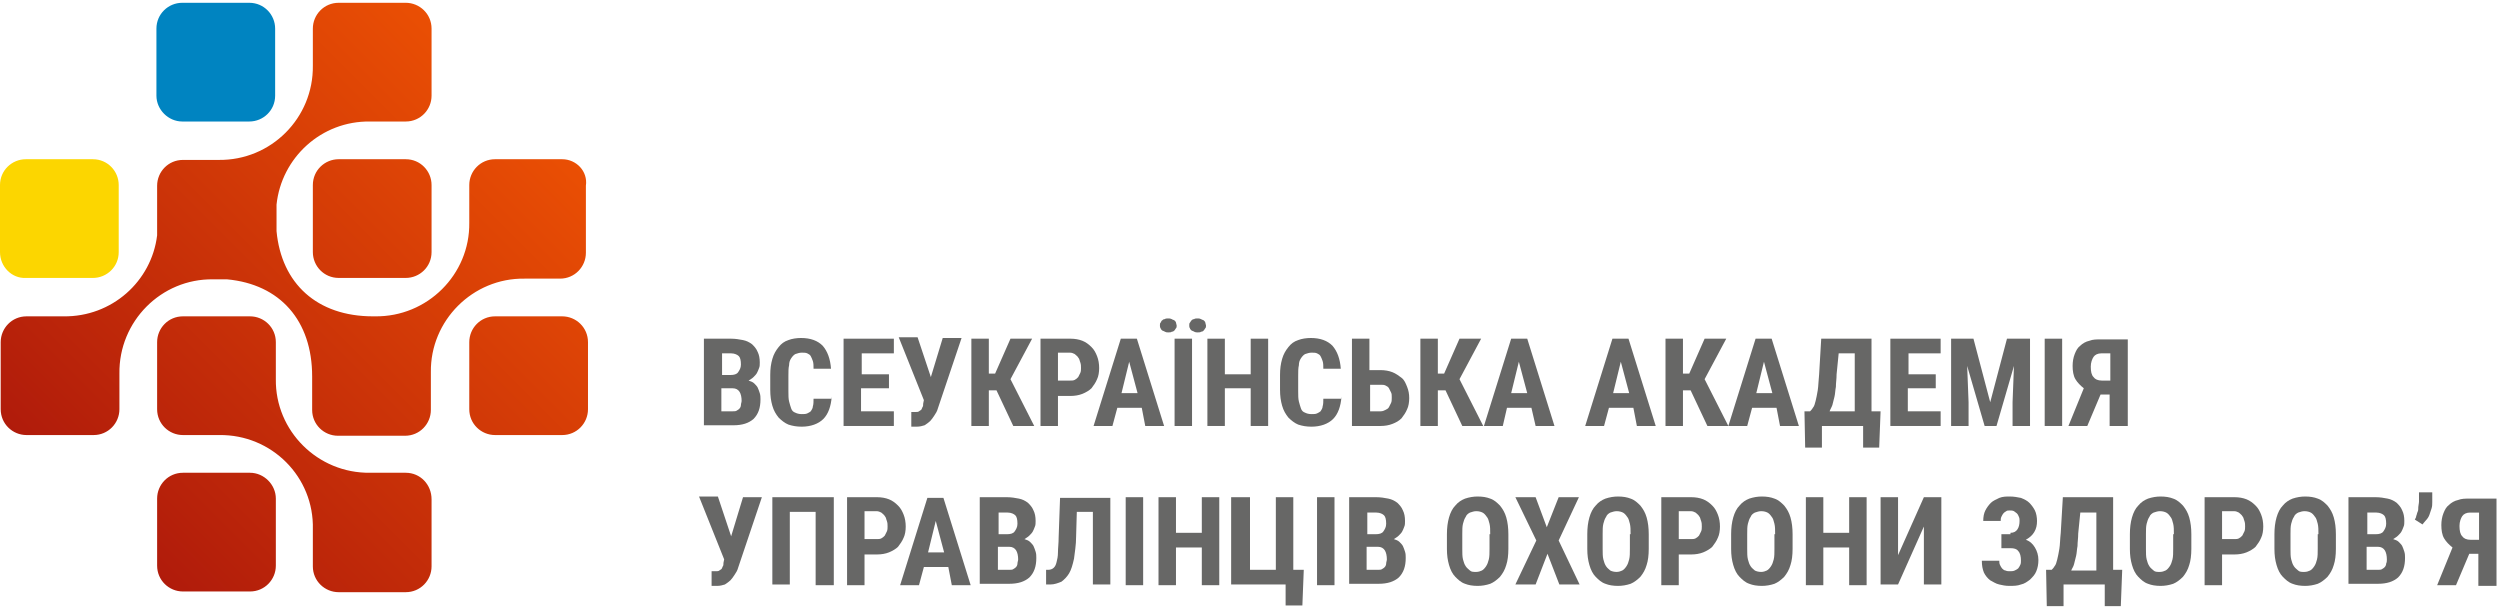 <svg width="358" height="87" viewBox="0 0 358 87" fill="none" xmlns="http://www.w3.org/2000/svg">
<path d="M61.8 26.5V36.1C61.8 38.2 60.1 39.8 58.1 39.8H48.5C46.4 39.8 44.8 38.1 44.8 36.1V26.5C44.8 24.4 46.5 22.8 48.5 22.8H58.1C60.2 22.8 61.8 24.5 61.8 26.5ZM35.8 67.7H26.2C24.1 67.7 22.5 69.4 22.5 71.4V81C22.5 83.1 24.2 84.7 26.2 84.7H35.8C37.9 84.7 39.5 83 39.5 81V71.4C39.5 69.4 37.8 67.7 35.8 67.7ZM58.1 67.7H53C45.5 67.8 39.4 61.7 39.5 54.3V49C39.5 46.9 37.8 45.3 35.8 45.3H26.2C24.1 45.3 22.5 47 22.5 49V58.6C22.5 60.7 24.2 62.3 26.2 62.3H31.399C38.9 62.2 45 68.3 44.8 75.8V81.1C44.8 83.2 46.5 84.8 48.5 84.8H58.1C60.2 84.8 61.8 83.1 61.8 81.1V71.5C61.8 69.4 60.2 67.7 58.1 67.7ZM80.5 45.3H70.9C68.799 45.3 67.2 47 67.2 49V58.6C67.2 60.7 68.9 62.3 70.9 62.3H80.5C82.6 62.3 84.2 60.6 84.2 58.6V49C84.2 46.9 82.5 45.3 80.5 45.3ZM80.5 22.8H70.9C68.799 22.8 67.2 24.5 67.2 26.5V31.9C67.3 39.3 61.2 45.4 53.7 45.3H53.4C45.4 45.3 40.3 40.6 39.6 33.1V29.3C40.3 22.6 46 17.3 53 17.4H58.1C60.2 17.4 61.8 15.7 61.8 13.7V4.1C61.8 2 60.1 0.4 58.1 0.4H48.5C46.4 0.4 44.8 2.1 44.8 4.1V9.4C44.9 16.9 38.8 23 31.3 22.9H26.2C24.1 22.9 22.5 24.6 22.5 26.6V33.7C21.7 40.3 16 45.4 9.1 45.3H3.8C1.7 45.3 0.1 47 0.1 49V58.6C0.1 60.7 1.8 62.3 3.8 62.3H13.399C15.499 62.3 17.1 60.6 17.1 58.6V53.5C17 46 23.1 39.9 30.5 40H32.5C40.1 40.7 44.7 45.9 44.7 53.9V58.7C44.7 60.8 46.4 62.4 48.4 62.4H58C60.1 62.4 61.7 60.7 61.7 58.7V53.3C61.6 45.9 67.7 39.8 75.1 39.9H80.2C82.3 39.9 83.9 38.2 83.9 36.2V26.6C84.2 24.5 82.5 22.8 80.5 22.8Z" fill="url(#paint0_linear)"/>
<path d="M22.4 13.7V4.1C22.4 2 24.101 0.4 26.101 0.4H35.7C37.8 0.4 39.4 2.1 39.4 4.1V13.7C39.4 15.8 37.7 17.4 35.7 17.4H26.101C24.101 17.4 22.4 15.7 22.4 13.7Z" fill="#0084C1"/>
<path d="M0 36.101V26.501C0 24.401 1.7 22.801 3.7 22.801H13.3C15.4 22.801 17 24.501 17 26.501V36.101C17 38.201 15.3 39.801 13.3 39.801H3.7C1.7 39.901 0 38.201 0 36.101Z" fill="#FCD600"/>
<path d="M100.8 61V48.5H104.7C105.3 48.5 105.9 48.6 106.4 48.7C106.9 48.8 107.3 49 107.7 49.3C108 49.6 108.3 49.9 108.5 50.4C108.7 50.8 108.8 51.3 108.8 51.9C108.8 52.2 108.8 52.5 108.7 52.7C108.6 53 108.5 53.2 108.4 53.4C108.3 53.6 108.1 53.8 107.9 54C107.7 54.2 107.5 54.3 107.2 54.5C107.5 54.6 107.8 54.7 108 54.9C108.2 55.1 108.4 55.3 108.5 55.5C108.6 55.7 108.7 56 108.8 56.3C108.9 56.6 108.9 56.9 108.9 57.2C108.9 58.4 108.6 59.3 107.9 60C107.2 60.6 106.3 60.9 105 60.9H100.8V61ZM103.3 53.7H104.6C105.1 53.7 105.5 53.6 105.7 53.3C105.9 53 106.1 52.7 106.1 52.2C106.1 51.6 106 51.2 105.8 51C105.6 50.8 105.2 50.6 104.7 50.6H103.4V53.7H103.3ZM103.3 55.6V58.9H104.9C105.1 58.9 105.4 58.9 105.5 58.8C105.7 58.7 105.8 58.6 105.9 58.5C106 58.4 106.1 58.2 106.1 58C106.1 57.8 106.2 57.6 106.2 57.4C106.2 56.9 106.1 56.4 105.9 56.1C105.7 55.8 105.4 55.6 104.9 55.6H103.3Z" fill="#676766"/>
<path d="M119.1 56.8C119 58.2 118.6 59.3 117.9 60C117.2 60.7 116.1 61.1 114.8 61.1C114.1 61.1 113.5 61 112.9 60.8C112.4 60.6 111.9 60.2 111.5 59.8C111.1 59.3 110.8 58.8 110.6 58.1C110.4 57.4 110.3 56.7 110.3 55.8V53.7C110.3 52.8 110.4 52.1 110.6 51.4C110.8 50.7 111.1 50.2 111.5 49.7C111.9 49.2 112.3 48.9 112.9 48.7C113.4 48.5 114.1 48.4 114.7 48.4C116.1 48.4 117.1 48.8 117.8 49.5C118.5 50.3 118.9 51.4 119 52.8H116.5C116.5 52.4 116.5 52 116.4 51.7C116.3 51.4 116.2 51.2 116.1 51C116 50.8 115.8 50.7 115.6 50.6C115.4 50.5 115.1 50.5 114.8 50.5C114.5 50.5 114.2 50.6 113.9 50.7C113.7 50.8 113.5 51 113.3 51.3C113.1 51.6 113 51.9 113 52.3C112.9 52.7 112.9 53.2 112.9 53.8V56C112.9 56.6 112.9 57.1 113 57.5C113.1 57.9 113.2 58.2 113.3 58.5C113.4 58.8 113.6 59 113.9 59.1C114.1 59.2 114.4 59.3 114.8 59.3C115.1 59.3 115.4 59.3 115.6 59.2C115.8 59.1 116 59 116.1 58.9C116.2 58.7 116.4 58.5 116.4 58.2C116.5 57.9 116.5 57.5 116.5 57.1H119.1V56.8Z" fill="#676766"/>
<path d="M127.2 55.6H123.3V58.9H128V61H120.8V48.5H128V50.6H123.4V53.6H127.3V55.6H127.2Z" fill="#676766"/>
<path d="M133.299 53.999L134.999 48.399H137.699L134.299 58.499C134.199 58.899 133.999 59.199 133.799 59.499C133.599 59.799 133.399 60.099 133.199 60.299C132.999 60.499 132.699 60.699 132.399 60.899C132.099 60.999 131.699 61.099 131.299 61.099C131.199 61.099 131.199 61.099 131.099 61.099C130.999 61.099 130.999 61.099 130.899 61.099C130.799 61.099 130.799 61.099 130.699 61.099C130.599 61.099 130.599 61.099 130.499 61.099V58.999H130.599C130.599 58.999 130.699 58.999 130.799 58.999C130.899 58.999 130.899 58.999 130.999 58.999H131.099C131.299 58.999 131.499 58.999 131.599 58.899C131.699 58.799 131.799 58.799 131.899 58.699C131.999 58.599 131.999 58.499 132.099 58.299C132.199 58.199 132.199 57.999 132.199 57.799L132.299 57.299L128.699 48.299H131.399L133.299 53.999Z" fill="#676766"/>
<path d="M142.7 55.9H141.6V61H139.1V48.5H141.6V53.5H142.5L144.7 48.5H147.8L144.7 54.3L148.1 61H145.1L142.7 55.9Z" fill="#676766"/>
<path d="M151.5 56.6V61H149V48.5H153.3C153.9 48.5 154.5 48.6 155 48.8C155.5 49 155.9 49.3 156.3 49.7C156.7 50.1 156.9 50.5 157.1 51C157.3 51.5 157.4 52.1 157.4 52.7C157.4 53.3 157.3 53.9 157.1 54.3C156.9 54.8 156.6 55.2 156.3 55.6C156 55.9 155.5 56.2 155 56.4C154.5 56.6 153.9 56.7 153.3 56.7H151.5V56.6ZM151.5 54.5H153.2C153.5 54.5 153.7 54.5 153.9 54.4C154.1 54.3 154.2 54.2 154.4 54C154.5 53.8 154.6 53.6 154.7 53.4C154.8 53.2 154.8 52.9 154.8 52.7C154.8 52.4 154.8 52.2 154.7 51.9C154.6 51.7 154.6 51.4 154.4 51.2C154.3 51 154.1 50.9 153.9 50.7C153.7 50.6 153.5 50.5 153.2 50.5H151.5V54.5Z" fill="#676766"/>
<path d="M163.5 58.4H160L159.3 61H156.6L160.5 48.5H162.8L166.7 61H164L163.5 58.4ZM160.6 56.3H162.9L161.7 51.8L160.6 56.3Z" fill="#676766"/>
<path d="M166.1 46.6C166.1 46.4 166.1 46.3 166.2 46.2C166.3 46.1 166.3 45.9 166.4 45.9C166.5 45.8 166.6 45.7 166.8 45.7C166.9 45.6 167.1 45.6 167.3 45.6C167.5 45.6 167.6 45.6 167.8 45.7C167.9 45.8 168.1 45.8 168.2 45.9C168.3 46 168.4 46.1 168.4 46.2C168.4 46.3 168.5 46.5 168.5 46.6C168.5 46.8 168.5 46.9 168.4 47C168.3 47.1 168.3 47.2 168.2 47.3C168.1 47.4 168 47.5 167.8 47.5C167.7 47.6 167.5 47.6 167.3 47.6C167.1 47.6 167 47.6 166.8 47.5C166.7 47.4 166.5 47.4 166.4 47.3C166.3 47.2 166.2 47.1 166.2 47C166.1 46.9 166.1 46.7 166.1 46.6ZM170.7 61H168.2V48.5H170.7V61ZM170.3 46.6C170.3 46.4 170.3 46.3 170.4 46.2C170.5 46.1 170.5 46 170.6 45.9C170.7 45.8 170.8 45.7 171 45.7C171.1 45.6 171.3 45.6 171.5 45.6C171.7 45.6 171.8 45.6 172 45.7C172.1 45.8 172.3 45.8 172.4 45.9C172.5 46 172.6 46.1 172.6 46.2C172.6 46.3 172.7 46.5 172.7 46.6C172.7 46.8 172.7 46.9 172.6 47C172.5 47.1 172.5 47.2 172.4 47.3C172.3 47.4 172.2 47.5 172 47.5C171.9 47.6 171.7 47.6 171.5 47.6C171.3 47.6 171.2 47.6 171 47.5C170.9 47.4 170.7 47.4 170.6 47.3C170.5 47.2 170.4 47.1 170.4 47C170.3 46.9 170.3 46.7 170.3 46.6Z" fill="#676766"/>
<path d="M181.599 61H179.099V55.6H175.399V61H172.899V48.5H175.399V53.6H179.099V48.5H181.599V61Z" fill="#676766"/>
<path d="M192.1 56.8C192 58.2 191.6 59.3 190.9 60C190.2 60.7 189.1 61.1 187.8 61.1C187.1 61.1 186.5 61 185.9 60.8C185.4 60.6 184.9 60.2 184.5 59.8C184.1 59.3 183.8 58.8 183.6 58.1C183.4 57.4 183.3 56.7 183.3 55.8V53.7C183.3 52.8 183.4 52.1 183.6 51.4C183.8 50.7 184.1 50.2 184.5 49.7C184.9 49.2 185.3 48.9 185.9 48.7C186.4 48.5 187.1 48.4 187.7 48.4C189.1 48.4 190.1 48.8 190.8 49.5C191.5 50.3 191.9 51.4 192 52.8H189.5C189.5 52.4 189.5 52 189.4 51.7C189.3 51.4 189.2 51.2 189.1 51C189 50.8 188.8 50.7 188.6 50.6C188.4 50.5 188.1 50.5 187.8 50.5C187.5 50.5 187.2 50.6 186.9 50.7C186.7 50.8 186.5 51 186.3 51.3C186.1 51.6 186 51.9 186 52.3C185.9 52.7 185.9 53.2 185.9 53.8V56C185.9 56.6 185.9 57.1 186 57.5C186.1 57.9 186.2 58.2 186.3 58.5C186.4 58.8 186.6 59 186.9 59.1C187.1 59.2 187.4 59.3 187.8 59.3C188.1 59.3 188.4 59.3 188.6 59.2C188.8 59.1 189 59 189.1 58.9C189.2 58.7 189.4 58.5 189.4 58.2C189.5 57.9 189.5 57.5 189.5 57.1H192.1V56.8Z" fill="#676766"/>
<path d="M196.2 53H197.7C198.3 53 198.9 53.1 199.4 53.3C199.9 53.5 200.3 53.8 200.7 54.1C201.1 54.4 201.3 54.9 201.5 55.4C201.7 55.9 201.8 56.4 201.8 57C201.8 57.6 201.7 58.2 201.5 58.6C201.3 59.1 201 59.5 200.7 59.9C200.3 60.3 199.9 60.5 199.4 60.7C198.9 60.9 198.3 61 197.7 61H193.6V48.5H196.1V53H196.2ZM196.2 55.1V58.9H197.7C198 58.9 198.2 58.8 198.4 58.7C198.6 58.6 198.8 58.5 198.9 58.3C199 58.1 199.1 57.9 199.2 57.7C199.3 57.5 199.3 57.2 199.3 56.9C199.3 56.6 199.3 56.4 199.2 56.2C199.1 56 199 55.8 198.9 55.6C198.8 55.4 198.6 55.3 198.4 55.2C198.2 55.1 198 55.1 197.7 55.1H196.2Z" fill="#676766"/>
<path d="M207 55.9H205.899V61H203.399V48.5H205.899V53.5H206.799L209 48.5H212.099L209 54.3L212.399 61H209.399L207 55.9Z" fill="#676766"/>
<path d="M219.3 58.4H215.8L215.2 61H212.5L216.4 48.5H218.7L222.6 61H219.9L219.3 58.4ZM216.4 56.3H218.7L217.5 51.8L216.4 56.3Z" fill="#676766"/>
<path d="M233.9 58.4H230.4L229.7 61H227L230.9 48.5H233.2L237.1 61H234.4L233.9 58.4ZM231 56.3H233.3L232.1 51.8L231 56.3Z" fill="#676766"/>
<path d="M242.1 55.9H241V61H238.5V48.5H241V53.5H241.9L244.1 48.5H247.2L244.1 54.3L247.5 61H244.5L242.1 55.9Z" fill="#676766"/>
<path d="M254.4 58.4H250.9L250.2 61H247.5L251.4 48.5H253.7L257.6 61H254.9L254.4 58.4ZM251.5 56.3H253.8L252.6 51.8L251.5 56.3Z" fill="#676766"/>
<path d="M269.099 64.1H266.799V61H260.899V64.1H258.5L258.399 58.9H259.199C259.299 58.8 259.499 58.6 259.599 58.4C259.799 58.2 259.9 57.8 260 57.4C260.1 57 260.199 56.5 260.299 55.9C260.399 55.3 260.4 54.5 260.5 53.6L260.799 48.5H268V58.9H269.299L269.099 64.1ZM263 53.6C263 54.3 262.899 54.8 262.899 55.4C262.799 55.9 262.799 56.4 262.699 56.8C262.599 57.2 262.499 57.6 262.399 58C262.299 58.3 262.1 58.6 262 58.9H265.599V50.6H263.299L263 53.6Z" fill="#676766"/>
<path d="M277.099 55.6H273.199V58.9H277.899V61H270.699V48.5H277.899V50.6H273.299V53.6H277.199V55.6H277.099Z" fill="#676766"/>
<path d="M282.599 48.5L285 57.6L287.399 48.5H290.699V61H288.199V57.6L288.399 52.4L285.899 61H284.199L281.699 52.4L281.899 57.6V61H279.399V48.5H282.599Z" fill="#676766"/>
<path d="M295.3 61H292.8V48.5H295.3V61Z" fill="#676766"/>
<path d="M302.099 61V56.5H300.799L298.899 61H296.199L298.399 55.6C297.899 55.2 297.499 54.8 297.199 54.3C296.899 53.8 296.799 53.1 296.799 52.4C296.799 51.8 296.899 51.2 297.099 50.7C297.299 50.2 297.499 49.8 297.899 49.5C298.199 49.2 298.699 48.9 299.199 48.8C299.699 48.6 300.199 48.6 300.899 48.6H304.699V61H302.099ZM299.399 52.5C299.399 53.2 299.499 53.7 299.799 54C299.999 54.3 300.399 54.5 300.999 54.5H302.199V50.6H300.899C300.399 50.6 299.999 50.8 299.799 51.1C299.599 51.4 299.399 51.9 299.399 52.5Z" fill="#676766"/>
<path d="M104.7 76.8L106.4 71.2H109.1L105.7 81.3C105.6 81.7 105.4 82 105.2 82.3C105 82.6 104.8 82.9 104.6 83.1C104.4 83.3 104.1 83.5 103.8 83.7C103.5 83.8 103.1 83.9 102.7 83.9C102.6 83.9 102.6 83.9 102.5 83.9C102.4 83.9 102.4 83.9 102.3 83.9C102.2 83.9 102.2 83.9 102.1 83.9C102 83.9 102 83.9 101.9 83.9V81.8H102C102.1 81.8 102.1 81.8 102.2 81.8C102.3 81.8 102.3 81.8 102.4 81.8H102.5C102.7 81.8 102.9 81.8 103 81.7C103.1 81.6 103.2 81.6 103.3 81.5C103.4 81.4 103.4 81.3 103.5 81.1C103.6 81 103.6 80.8 103.6 80.6L103.7 80.1L100.1 71.1H102.8L104.7 76.8Z" fill="#676766"/>
<path d="M119.3 83.799H116.8V73.299H113.1V83.699H110.6V71.199H119.4V83.799H119.3Z" fill="#676766"/>
<path d="M123.8 79.399V83.799H121.3V71.199H125.6C126.2 71.199 126.8 71.299 127.3 71.499C127.8 71.699 128.2 71.999 128.6 72.399C129 72.799 129.2 73.199 129.4 73.699C129.6 74.199 129.7 74.799 129.7 75.399C129.7 75.999 129.6 76.599 129.4 76.999C129.2 77.499 128.9 77.899 128.6 78.299C128.3 78.599 127.8 78.899 127.3 79.099C126.8 79.299 126.2 79.399 125.6 79.399H123.8ZM123.8 77.199H125.5C125.8 77.199 126 77.199 126.2 77.099C126.4 76.999 126.5 76.899 126.7 76.699C126.8 76.499 126.9 76.299 127 76.099C127.1 75.899 127.1 75.599 127.1 75.399C127.1 75.099 127.1 74.899 127 74.599C126.9 74.399 126.9 74.099 126.7 73.899C126.6 73.699 126.4 73.599 126.2 73.399C126 73.299 125.8 73.199 125.5 73.199H123.8V77.199Z" fill="#676766"/>
<path d="M135.799 81.199H132.299L131.599 83.799H128.899L132.799 71.299H135.099L139 83.799H136.299L135.799 81.199ZM132.899 79.099H135.199L134 74.599L132.899 79.099Z" fill="#676766"/>
<path d="M140.3 83.799V71.199H144.2C144.8 71.199 145.4 71.299 145.9 71.399C146.4 71.499 146.8 71.699 147.2 71.999C147.5 72.299 147.8 72.599 148 73.099C148.2 73.499 148.3 73.999 148.3 74.599C148.3 74.899 148.3 75.199 148.2 75.399C148.1 75.699 148 75.899 147.9 76.099C147.8 76.299 147.6 76.499 147.4 76.699C147.2 76.899 147 76.999 146.7 77.199C147 77.299 147.3 77.399 147.5 77.599C147.7 77.799 147.9 77.999 148 78.199C148.1 78.399 148.2 78.699 148.3 78.999C148.4 79.299 148.4 79.599 148.4 79.899C148.4 81.099 148.1 81.999 147.4 82.699C146.7 83.299 145.8 83.599 144.5 83.599H140.3V83.799ZM142.9 76.499H144.2C144.7 76.499 145.1 76.399 145.3 76.099C145.5 75.799 145.7 75.499 145.7 74.999C145.7 74.399 145.6 73.999 145.4 73.799C145.2 73.599 144.8 73.399 144.3 73.399H143V76.499H142.9ZM142.9 78.299V81.599H144.5C144.7 81.599 145 81.599 145.1 81.499C145.3 81.399 145.4 81.299 145.5 81.199C145.6 81.099 145.7 80.899 145.7 80.699C145.7 80.499 145.8 80.299 145.8 80.099C145.8 79.599 145.7 79.099 145.5 78.799C145.3 78.499 145 78.299 144.5 78.299H142.9Z" fill="#676766"/>
<path d="M159 71.199V83.699H156.5V73.299H154.2L154.1 76.799C154.1 78.099 153.9 79.099 153.8 79.999C153.6 80.899 153.4 81.599 153.1 82.099C152.8 82.599 152.4 82.999 152 83.299C151.5 83.499 151 83.699 150.4 83.699H149.8V81.599H150.1C150.4 81.599 150.7 81.499 150.9 81.299C151.1 81.099 151.2 80.899 151.3 80.499C151.4 80.099 151.5 79.699 151.5 79.099C151.5 78.499 151.6 77.799 151.6 76.899L151.8 71.299H159V71.199Z" fill="#676766"/>
<path d="M163.699 83.799H161.199V71.199H163.699V83.799Z" fill="#676766"/>
<path d="M174.599 83.799H172.099V78.399H168.399V83.799H165.899V71.199H168.399V76.299H172.099V71.199H174.599V83.799Z" fill="#676766"/>
<path d="M176.5 71.199H179V81.599H182.7V71.199H185.2V81.599H186.7L186.5 86.699H184.1V83.699H176.3V71.199H176.5Z" fill="#676766"/>
<path d="M191.1 83.799H188.6V71.199H191.1V83.799Z" fill="#676766"/>
<path d="M193.199 83.799V71.199H197.099C197.699 71.199 198.299 71.299 198.799 71.399C199.299 71.499 199.699 71.699 200.099 71.999C200.399 72.299 200.699 72.599 200.899 73.099C201.099 73.499 201.199 73.999 201.199 74.599C201.199 74.899 201.199 75.199 201.099 75.399C200.999 75.699 200.899 75.899 200.799 76.099C200.699 76.299 200.499 76.499 200.299 76.699C200.099 76.899 199.899 76.999 199.599 77.199C199.899 77.299 200.199 77.399 200.399 77.599C200.599 77.799 200.799 77.999 200.899 78.199C200.999 78.399 201.099 78.699 201.199 78.999C201.299 79.299 201.299 79.599 201.299 79.899C201.299 81.099 200.999 81.999 200.299 82.699C199.599 83.299 198.699 83.599 197.399 83.599H193.199V83.799ZM195.699 76.499H196.999C197.499 76.499 197.899 76.399 198.099 76.099C198.299 75.799 198.499 75.499 198.499 74.999C198.499 74.399 198.399 73.999 198.199 73.799C197.999 73.599 197.599 73.399 197.099 73.399H195.799V76.499H195.699ZM195.699 78.299V81.599H197.299C197.499 81.599 197.799 81.599 197.899 81.499C198.099 81.399 198.199 81.299 198.299 81.199C198.399 81.099 198.499 80.899 198.499 80.699C198.499 80.499 198.599 80.299 198.599 80.099C198.599 79.599 198.499 79.099 198.299 78.799C198.099 78.499 197.799 78.299 197.299 78.299H195.699Z" fill="#676766"/>
<path d="M215.999 78.6C215.999 79.5 215.899 80.3 215.699 80.9C215.499 81.6 215.199 82.1 214.799 82.6C214.399 83 213.899 83.4 213.399 83.6C212.799 83.8 212.199 83.9 211.599 83.9C210.899 83.9 210.299 83.8 209.799 83.6C209.199 83.4 208.799 83 208.399 82.6C207.999 82.2 207.699 81.6 207.499 80.9C207.299 80.2 207.199 79.5 207.199 78.6V76.5C207.199 75.6 207.299 74.8 207.499 74.1C207.699 73.4 207.999 72.8 208.399 72.4C208.799 71.9 209.299 71.6 209.799 71.4C210.399 71.2 210.999 71.1 211.599 71.1C212.299 71.1 212.899 71.2 213.399 71.4C213.999 71.6 214.399 72 214.799 72.4C215.199 72.9 215.499 73.4 215.699 74.1C215.899 74.8 215.999 75.6 215.999 76.5V78.6ZM213.399 76.5C213.399 75.9 213.399 75.4 213.299 75C213.199 74.6 213.099 74.2 212.899 74C212.699 73.7 212.499 73.5 212.299 73.4C212.099 73.3 211.799 73.2 211.399 73.2C211.099 73.2 210.799 73.3 210.499 73.4C210.299 73.5 209.999 73.7 209.899 74C209.699 74.3 209.599 74.6 209.499 75C209.399 75.4 209.399 75.9 209.399 76.5V78.6C209.399 79.2 209.399 79.7 209.499 80.1C209.599 80.5 209.699 80.8 209.899 81.1C210.099 81.4 210.299 81.5 210.499 81.7C210.699 81.9 210.999 81.9 211.399 81.9C211.699 81.9 211.999 81.8 212.199 81.7C212.399 81.6 212.599 81.4 212.799 81.1C212.999 80.8 213.099 80.5 213.199 80.1C213.299 79.7 213.299 79.2 213.299 78.6V76.5H213.399Z" fill="#676766"/>
<path d="M221.5 75.499L223.2 71.199H226.1L223.2 77.399L226.2 83.699H223.3L221.6 79.299L219.9 83.699H217L220 77.399L217 71.199H219.9L221.5 75.499Z" fill="#676766"/>
<path d="M236.1 78.6C236.1 79.5 236 80.3 235.8 80.9C235.6 81.6 235.3 82.1 234.9 82.6C234.5 83 234 83.4 233.5 83.6C232.9 83.8 232.3 83.9 231.7 83.9C231 83.9 230.4 83.8 229.9 83.6C229.3 83.4 228.9 83 228.5 82.6C228.1 82.2 227.8 81.6 227.6 80.9C227.4 80.2 227.3 79.5 227.3 78.6V76.5C227.3 75.6 227.4 74.8 227.6 74.1C227.8 73.4 228.1 72.8 228.5 72.4C228.9 71.9 229.4 71.6 229.9 71.4C230.5 71.2 231.1 71.1 231.7 71.1C232.4 71.1 233 71.2 233.5 71.4C234.1 71.6 234.5 72 234.9 72.4C235.3 72.9 235.6 73.4 235.8 74.1C236 74.8 236.1 75.6 236.1 76.5V78.6ZM233.5 76.5C233.5 75.9 233.5 75.4 233.4 75C233.3 74.6 233.2 74.2 233 74C232.8 73.7 232.6 73.5 232.4 73.4C232.2 73.3 231.9 73.2 231.5 73.2C231.2 73.2 230.9 73.3 230.6 73.4C230.4 73.5 230.1 73.7 230 74C229.8 74.3 229.7 74.6 229.6 75C229.5 75.4 229.5 75.9 229.5 76.5V78.6C229.5 79.2 229.5 79.7 229.6 80.1C229.7 80.5 229.8 80.8 230 81.1C230.2 81.4 230.4 81.5 230.6 81.7C230.8 81.8 231.1 81.9 231.5 81.9C231.8 81.9 232.1 81.8 232.3 81.7C232.5 81.6 232.7 81.4 232.9 81.1C233.1 80.8 233.2 80.5 233.3 80.1C233.4 79.7 233.4 79.2 233.4 78.6V76.5H233.5Z" fill="#676766"/>
<path d="M240.399 79.399V83.799H237.899V71.199H242.199C242.799 71.199 243.399 71.299 243.899 71.499C244.399 71.699 244.799 71.999 245.199 72.399C245.599 72.799 245.8 73.199 246 73.699C246.2 74.199 246.299 74.799 246.299 75.399C246.299 75.999 246.2 76.599 246 76.999C245.8 77.499 245.499 77.899 245.199 78.299C244.899 78.599 244.399 78.899 243.899 79.099C243.399 79.299 242.799 79.399 242.199 79.399H240.399ZM240.399 77.199H242.099C242.399 77.199 242.599 77.199 242.799 77.099C242.999 76.999 243.099 76.899 243.299 76.699C243.399 76.499 243.499 76.299 243.599 76.099C243.699 75.899 243.699 75.599 243.699 75.399C243.699 75.099 243.699 74.899 243.599 74.599C243.499 74.399 243.499 74.099 243.299 73.899C243.199 73.699 242.999 73.599 242.799 73.399C242.599 73.299 242.399 73.199 242.099 73.199H240.399V77.199Z" fill="#676766"/>
<path d="M256.699 78.6C256.699 79.5 256.599 80.3 256.399 80.9C256.199 81.6 255.9 82.1 255.5 82.6C255.1 83 254.599 83.4 254.099 83.6C253.499 83.8 252.899 83.9 252.299 83.9C251.599 83.9 251 83.8 250.5 83.6C249.9 83.4 249.499 83 249.099 82.6C248.699 82.2 248.399 81.6 248.199 80.9C247.999 80.2 247.899 79.5 247.899 78.6V76.5C247.899 75.6 247.999 74.8 248.199 74.1C248.399 73.4 248.699 72.8 249.099 72.4C249.499 71.9 250 71.6 250.5 71.4C251.1 71.2 251.699 71.1 252.299 71.1C252.999 71.1 253.599 71.2 254.099 71.4C254.699 71.6 255.1 72 255.5 72.4C255.9 72.9 256.199 73.4 256.399 74.1C256.599 74.8 256.699 75.6 256.699 76.5V78.6ZM254.199 76.5C254.199 75.9 254.199 75.4 254.099 75C253.999 74.6 253.899 74.2 253.699 74C253.499 73.7 253.299 73.5 253.099 73.4C252.899 73.3 252.599 73.2 252.199 73.2C251.899 73.2 251.599 73.3 251.299 73.4C251.099 73.5 250.799 73.7 250.699 74C250.499 74.3 250.399 74.6 250.299 75C250.199 75.4 250.199 75.9 250.199 76.5V78.6C250.199 79.2 250.199 79.7 250.299 80.1C250.399 80.5 250.499 80.8 250.699 81.1C250.899 81.4 251.099 81.5 251.299 81.7C251.499 81.8 251.799 81.9 252.199 81.9C252.499 81.9 252.8 81.8 253 81.7C253.2 81.6 253.399 81.4 253.599 81.1C253.799 80.8 253.9 80.5 254 80.1C254.1 79.7 254.099 79.2 254.099 78.6V76.5H254.199Z" fill="#676766"/>
<path d="M267.3 83.799H264.8V78.399H261.1V83.799H258.6V71.199H261.1V76.299H264.8V71.199H267.3V83.799Z" fill="#676766"/>
<path d="M275.5 71.199H278V83.699H275.5V75.399L271.8 83.699H269.3V71.199H271.8V79.499L275.5 71.199Z" fill="#676766"/>
<path d="M287.9 76.3C288.4 76.3 288.7 76.1 288.9 75.8C289.1 75.5 289.2 75.1 289.2 74.6C289.2 74.4 289.2 74.2 289.1 74C289 73.8 289 73.7 288.8 73.5C288.7 73.4 288.5 73.3 288.4 73.2C288.2 73.1 288 73.1 287.8 73.1C287.6 73.1 287.4 73.1 287.3 73.2C287.1 73.3 287 73.4 286.9 73.5C286.8 73.6 286.7 73.8 286.6 74C286.5 74.2 286.5 74.4 286.5 74.6H284C284 74 284.1 73.5 284.3 73.1C284.5 72.7 284.8 72.3 285.1 72C285.4 71.7 285.9 71.5 286.3 71.3C286.8 71.1 287.3 71.1 287.8 71.1C288.4 71.1 288.9 71.2 289.4 71.3C289.9 71.5 290.3 71.7 290.6 72C290.9 72.3 291.2 72.7 291.4 73.1C291.6 73.5 291.7 74.1 291.7 74.6C291.7 75.2 291.6 75.7 291.3 76.2C291 76.7 290.6 77 290.1 77.3C290.7 77.5 291.1 77.9 291.4 78.4C291.7 78.9 291.9 79.5 291.9 80.2C291.9 80.8 291.8 81.3 291.6 81.8C291.4 82.3 291.1 82.6 290.7 83C290.3 83.3 289.9 83.6 289.4 83.7C288.9 83.9 288.3 83.9 287.7 83.9C287.2 83.9 286.7 83.8 286.3 83.7C285.8 83.6 285.4 83.3 285 83.1C284.6 82.8 284.3 82.4 284.1 82C283.9 81.5 283.8 81 283.8 80.3H286.3C286.3 80.5 286.3 80.7 286.4 80.9C286.5 81.1 286.6 81.3 286.7 81.4C286.8 81.5 287 81.7 287.2 81.7C287.4 81.8 287.6 81.8 287.8 81.8C288 81.8 288.3 81.8 288.5 81.7C288.7 81.6 288.9 81.5 289 81.4C289.1 81.3 289.2 81.1 289.3 80.9C289.4 80.7 289.4 80.5 289.4 80.3C289.4 79.7 289.3 79.2 289 78.9C288.8 78.6 288.4 78.5 287.9 78.5H286.6V76.5H287.9V76.3Z" fill="#676766"/>
<path d="M303.7 86.799H301.4V83.699H295.5V86.799H293.1L293 81.599H293.8C293.9 81.499 294.1 81.299 294.2 81.099C294.4 80.899 294.5 80.499 294.6 80.099C294.7 79.699 294.8 79.199 294.9 78.599C295 77.999 295 77.199 295.1 76.299L295.4 71.199H302.6V81.599H303.9L303.7 86.799ZM297.6 76.399C297.6 77.099 297.5 77.599 297.5 78.199C297.4 78.699 297.4 79.199 297.3 79.599C297.2 79.999 297.1 80.399 297 80.799C296.9 81.199 296.7 81.399 296.6 81.699H300.2V73.399H297.9L297.6 76.399Z" fill="#676766"/>
<path d="M313.8 78.6C313.8 79.5 313.7 80.3 313.5 80.9C313.3 81.6 313 82.1 312.6 82.6C312.2 83 311.7 83.4 311.2 83.6C310.6 83.8 310 83.9 309.4 83.9C308.7 83.9 308.1 83.8 307.6 83.6C307 83.4 306.6 83 306.2 82.6C305.8 82.2 305.5 81.6 305.3 80.9C305.1 80.2 305 79.5 305 78.6V76.5C305 75.6 305.1 74.8 305.3 74.1C305.5 73.4 305.8 72.8 306.2 72.4C306.6 71.9 307.1 71.6 307.6 71.4C308.2 71.2 308.8 71.1 309.4 71.1C310.1 71.1 310.7 71.2 311.2 71.4C311.8 71.6 312.2 72 312.6 72.4C313 72.9 313.3 73.4 313.5 74.1C313.7 74.8 313.8 75.6 313.8 76.5V78.6ZM311.3 76.5C311.3 75.9 311.3 75.4 311.2 75C311.1 74.6 311 74.2 310.8 74C310.6 73.7 310.4 73.5 310.2 73.4C310 73.3 309.7 73.2 309.3 73.2C309 73.2 308.7 73.3 308.4 73.4C308.2 73.5 307.9 73.7 307.8 74C307.6 74.3 307.5 74.6 307.4 75C307.3 75.4 307.3 75.9 307.3 76.5V78.6C307.3 79.2 307.3 79.7 307.4 80.1C307.5 80.5 307.6 80.8 307.8 81.1C308 81.4 308.2 81.5 308.4 81.7C308.6 81.9 308.9 81.9 309.3 81.9C309.6 81.9 309.9 81.8 310.1 81.7C310.3 81.6 310.5 81.4 310.7 81.1C310.9 80.8 311 80.5 311.1 80.1C311.2 79.7 311.2 79.2 311.2 78.6V76.5H311.3Z" fill="#676766"/>
<path d="M318.199 79.399V83.799H315.699V71.199H319.999C320.599 71.199 321.199 71.299 321.699 71.499C322.199 71.699 322.599 71.999 322.999 72.399C323.399 72.799 323.599 73.199 323.799 73.699C323.999 74.199 324.099 74.799 324.099 75.399C324.099 75.999 323.999 76.599 323.799 76.999C323.599 77.499 323.299 77.899 322.999 78.299C322.699 78.599 322.199 78.899 321.699 79.099C321.199 79.299 320.599 79.399 319.999 79.399H318.199ZM318.199 77.199H319.899C320.199 77.199 320.399 77.199 320.599 77.099C320.799 76.999 320.899 76.899 321.099 76.699C321.199 76.499 321.299 76.299 321.399 76.099C321.499 75.899 321.499 75.599 321.499 75.399C321.499 75.099 321.499 74.899 321.399 74.599C321.299 74.399 321.299 74.099 321.099 73.899C320.999 73.699 320.799 73.599 320.599 73.399C320.399 73.299 320.199 73.199 319.899 73.199H318.199V77.199Z" fill="#676766"/>
<path d="M334.499 78.6C334.499 79.5 334.399 80.3 334.199 80.9C333.999 81.6 333.699 82.1 333.299 82.6C332.899 83 332.399 83.4 331.899 83.6C331.299 83.8 330.699 83.9 330.099 83.9C329.399 83.9 328.799 83.8 328.299 83.6C327.699 83.4 327.299 83 326.899 82.6C326.499 82.2 326.199 81.6 325.999 80.9C325.799 80.2 325.699 79.5 325.699 78.6V76.5C325.699 75.6 325.799 74.8 325.999 74.1C326.199 73.4 326.499 72.8 326.899 72.4C327.299 71.9 327.799 71.6 328.299 71.4C328.899 71.2 329.499 71.1 330.099 71.1C330.799 71.1 331.399 71.2 331.899 71.4C332.499 71.6 332.899 72 333.299 72.4C333.699 72.9 333.999 73.4 334.199 74.1C334.399 74.8 334.499 75.6 334.499 76.5V78.6ZM331.999 76.5C331.999 75.9 331.999 75.4 331.899 75C331.799 74.6 331.699 74.2 331.499 74C331.299 73.7 331.099 73.5 330.899 73.4C330.699 73.3 330.399 73.2 329.999 73.2C329.699 73.2 329.399 73.3 329.099 73.4C328.899 73.5 328.599 73.7 328.499 74C328.299 74.3 328.199 74.6 328.099 75C327.999 75.4 327.999 75.9 327.999 76.5V78.6C327.999 79.2 327.999 79.7 328.099 80.1C328.199 80.5 328.299 80.8 328.499 81.1C328.699 81.4 328.899 81.5 329.099 81.7C329.299 81.9 329.599 81.9 329.999 81.9C330.299 81.9 330.599 81.8 330.799 81.7C330.999 81.6 331.199 81.4 331.399 81.1C331.599 80.8 331.699 80.5 331.799 80.1C331.899 79.7 331.899 79.2 331.899 78.6V76.5H331.999Z" fill="#676766"/>
<path d="M336.3 83.799V71.199H340.2C340.8 71.199 341.4 71.299 341.9 71.399C342.4 71.499 342.8 71.699 343.2 71.999C343.5 72.299 343.8 72.599 344 73.099C344.2 73.499 344.3 73.999 344.3 74.599C344.3 74.899 344.3 75.199 344.2 75.399C344.1 75.699 344 75.899 343.9 76.099C343.8 76.299 343.6 76.499 343.4 76.699C343.2 76.899 343 76.999 342.7 77.199C343 77.299 343.3 77.399 343.5 77.599C343.7 77.799 343.9 77.999 344 78.199C344.1 78.399 344.2 78.699 344.3 78.999C344.4 79.299 344.4 79.599 344.4 79.899C344.4 81.099 344.1 81.999 343.4 82.699C342.7 83.299 341.8 83.599 340.5 83.599H336.3V83.799ZM338.9 76.499H340.2C340.7 76.499 341.1 76.399 341.3 76.099C341.5 75.799 341.7 75.499 341.7 74.999C341.7 74.399 341.6 73.999 341.4 73.799C341.2 73.599 340.8 73.399 340.3 73.399H339V76.499H338.9ZM338.9 78.299V81.599H340.5C340.7 81.599 341 81.599 341.1 81.499C341.3 81.399 341.4 81.299 341.5 81.199C341.6 81.099 341.7 80.899 341.7 80.699C341.8 80.499 341.8 80.299 341.8 80.099C341.8 79.599 341.7 79.099 341.5 78.799C341.3 78.499 341 78.299 340.5 78.299H338.9Z" fill="#676766"/>
<path d="M348.3 71.9C348.3 72.2 348.3 72.5 348.2 72.8C348.1 73.1 348 73.4 347.9 73.7C347.8 74 347.6 74.3 347.4 74.5C347.2 74.7 347 75 346.9 75.1L345.8 74.4C345.9 74.2 346 74.1 346 73.9C346.1 73.7 346.1 73.5 346.2 73.3C346.3 73.1 346.3 72.9 346.3 72.6C346.3 72.4 346.4 72.1 346.4 71.8V70.5H348.3V71.9Z" fill="#676766"/>
<path d="M354.9 83.8V79.3H353.6L351.7 83.8H349L351.2 78.4C350.7 78 350.3 77.6 350 77.1C349.7 76.6 349.6 75.9 349.6 75.2C349.6 74.6 349.7 74 349.9 73.5C350.1 73 350.3 72.6 350.7 72.3C351 72 351.5 71.7 352 71.6C352.5 71.4 353 71.4 353.7 71.4H357.5V83.9H354.9V83.8ZM352.2 75.3C352.2 76 352.3 76.5 352.6 76.8C352.8 77.1 353.2 77.3 353.8 77.3H355V73.4H353.7C353.2 73.4 352.8 73.6 352.6 73.9C352.4 74.2 352.2 74.7 352.2 75.3Z" fill="#676766"/>
<defs>
<linearGradient id="paint0_linear" x1="77.606" y1="18.274" x2="17.82" y2="78.059" gradientUnits="userSpaceOnUse">
<stop stop-color="#EA4F04"/>
<stop offset="1" stop-color="#B01B0B"/>
</linearGradient>
</defs>
</svg>
